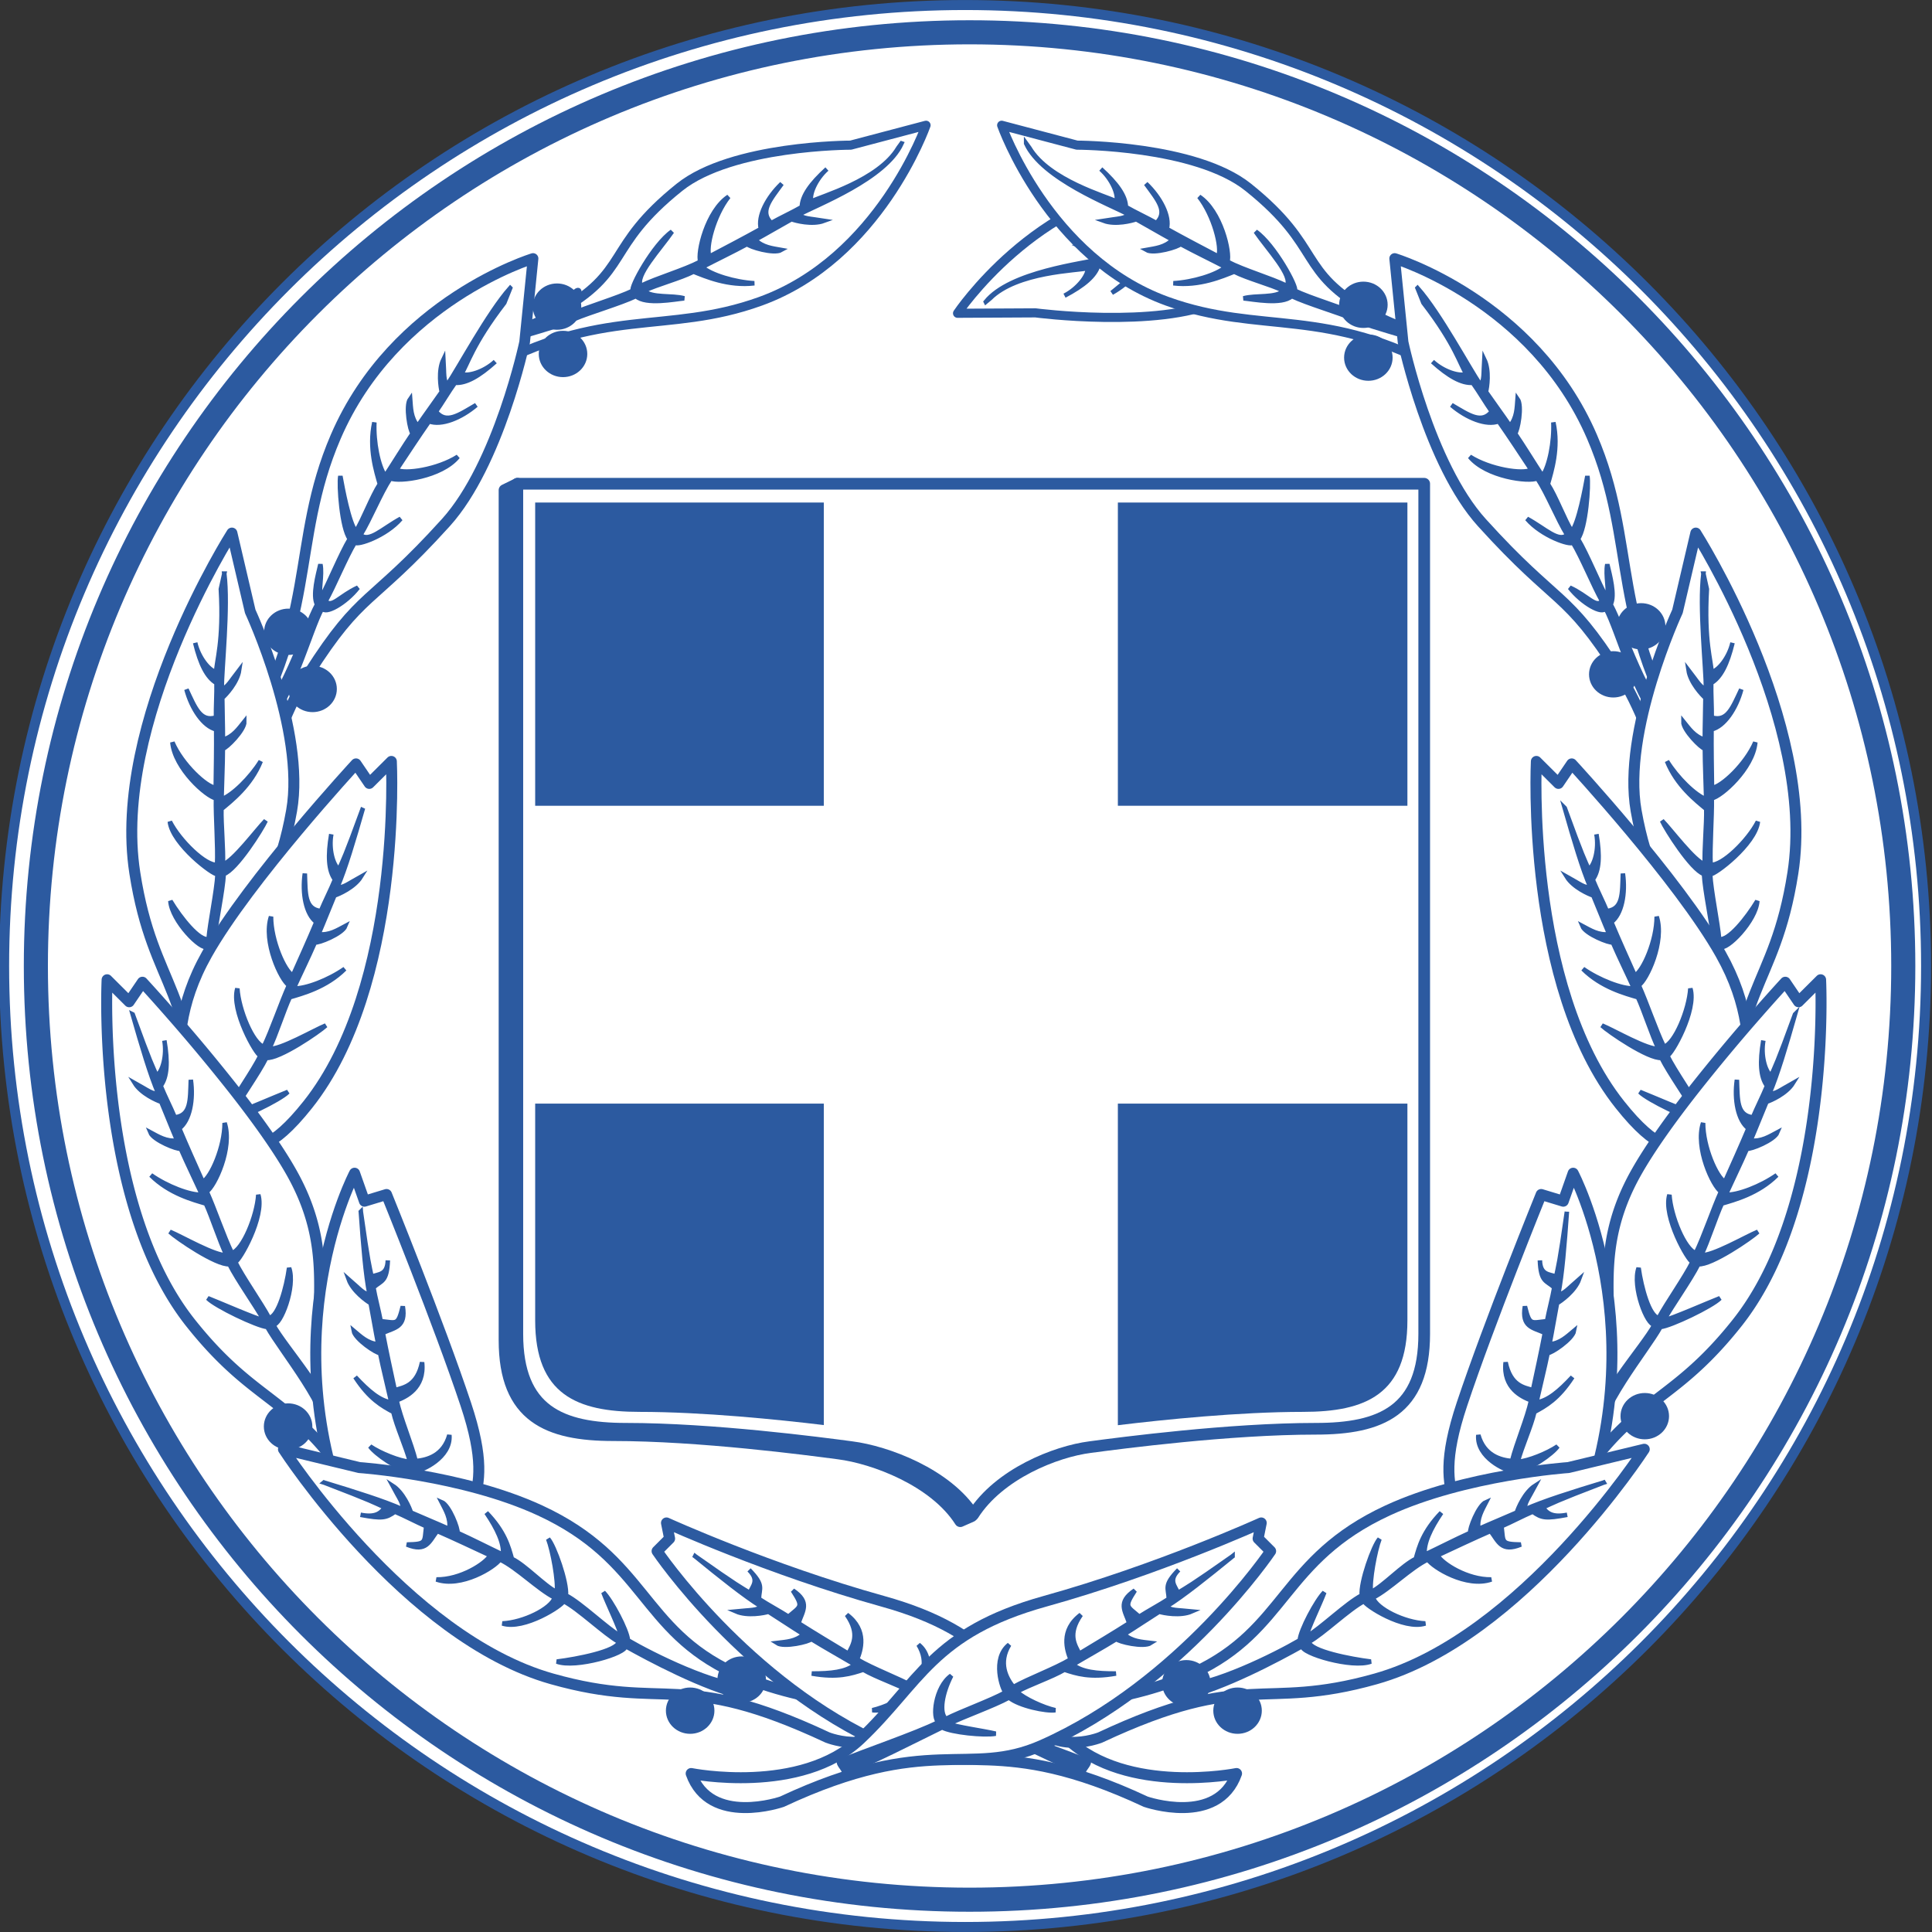<svg xmlns="http://www.w3.org/2000/svg" xml:space="preserve" width="602.52" height="602.52" style="fill-rule:evenodd" viewBox="0 0 170.045 170.045" version="1.1" id="svg2"><rect x="0" y="0" width="170.045" height="170.045" fill="#333333" stroke="none"/><defs id="defs4"><style type="text/css" id="style6">.str0{stroke:#1f1a17;stroke-width:.076}.str1{stroke:#000;stroke-width:1.214}.fil1{fill:#1f1a17}.fil4{fill:#c2c1c1}.fil5{fill:#fff}</style></defs><g id="g24433" transform="translate(-5.466 -5.466)"><g id="g24371"><g id="g24310"><g id="g24250"><g id="g24191"><path style="fill:#fff;stroke:#2c5aa0;stroke-width:.208;stroke-miterlimit:4;stroke-opacity:1;stroke-dasharray:none" id="path5845" d="M940 1.811c0 11.046-8.954 20-20 20s-20-8.954-20-20 8.954-20 20-20 20 8.954 20 20z" transform="matrix(4.229 0 0 4.229 -3800.27 82.83)"/><path transform="matrix(4.109 0 0 4.109 -3689.477 83.047)" d="M940 1.811c0 11.046-8.954 20-20 20s-20-8.954-20-20 8.954-20 20-20 20 8.954 20 20z" id="path5843" style="fill:none;stroke:#2c5aa0;stroke-width:.516;stroke-miterlimit:4;stroke-opacity:1;stroke-dasharray:none"/><path style="fill:#2c5aa0;stroke:#2c5aa0;stroke-width:1.027;stroke-linecap:round;stroke-linejoin:round;stroke-miterlimit:4;stroke-opacity:1;stroke-dasharray:none" d="M49.87 123.431V48.606l1.148-.564 78.671 75.39c0 6.764-37.908 1.954-38.244 7.667l-.46 7.814-1 .441c-2.29-3.59-7.63-5.568-10.71-5.957-2.724-.361-12.208-1.614-19.84-1.614-5.721 0-9.565-1.587-9.565-8.352h0z" class="fil4 str0" id="path24065"/><path style="fill:#fff;fill-opacity:1;stroke:#2c5aa0;stroke-width:.802px;stroke-linecap:butt;stroke-linejoin:round;stroke-opacity:1" d="M112.731 31.974c-5.412 2.434-16.126 1.029-16.126 1.029l-6.86.036s6.893-10.306 17.99-11.352l4.996 10.287z" id="path5870"/><path id="path5872" class="fil1" d="M92.233 32.03c2.148-2.656 8.585-3.361 10.296-3.793-.211-.453-.786-.57-1.974-1.089 1.093-.106 2.41.627 2.726.848 1.163-.3 2.363-.651 3.553-.949-.47-.825-1.296-1.118-2.005-1.444.726-.2 2.676.975 2.773 1.256 1.417-.35 2.925-.646 4.352-.973-.586-.867-2.476-2.014-4.095-2.527 2.292.31 4.017 1.665 4.925 2.328 1.283-.287 3.372-.283 4.639-.535-.469-.82-2.313-.98-3.252-1.534.782.132 3.432.274 4.055 1.253-2.966 1.485-5.533 1.063.15.528.18.318-2.774 3.479-4.645 4.176 1.415-1.23 4.21-2.976 3.849-3.937-1.608.325-3.974.374-5.593.748.065.828-1.668 4.164-3.844 4.917 1.675-1.276 3.096-3.842 2.959-4.676-1.657.392-3.351.784-5.001 1.215.015 1.15-1.24 2.54-2.777 3.397 1.367-1.126 2.512-1.886 1.764-3.123-.891.237-2.07.45-2.955.695-.266.933-1.27 1.784-2.974 2.68 1.186-.608 2.078-1.78 2.052-2.423-.905.225-6.234.29-8.61 2.659l-.368.304z" style="fill:#2c5aa0;fill-rule:evenodd;stroke:#2c5aa0;stroke-width:.398;stroke-miterlimit:4;stroke-opacity:1;stroke-dasharray:none"/><path style="fill:#fff;fill-opacity:1;stroke:#2c5aa0;stroke-width:.802;stroke-linecap:butt;stroke-linejoin:round;stroke-miterlimit:4;stroke-opacity:1;stroke-dasharray:none" d="M42.391 36.342s6.905-.494 12.138-3.401c6.527-3.628 4.07-5.645 10.739-10.99 4.63-3.711 15.072-3.709 15.072-3.709l6.632-1.752S82.88 28.193 72.397 31.983c-8.256 2.986-14 .38-24.359 6.176 0 0-3.997 1.962-5.647-1.817z" id="path5797"/><path id="path5799" class="fil1" d="M84.817 18.089c-1.415 3.11-7.47 5.404-9.02 6.25.318.385.904.355 2.185.56-1.032.377-2.49-.003-2.853-.139-1.05.582-2.124 1.222-3.201 1.808.662.681 1.535.758 2.302.897-.652.376-2.835-.275-3-.523-1.283.694-2.67 1.358-3.969 2.032.785.693 2.901 1.33 4.597 1.422-2.296.273-4.306-.607-5.351-1.021-1.17.598-3.194 1.118-4.357 1.678.659.676 2.485.37 3.533.672-.79.068-3.391.594-4.24-.199-1.388.659-4.078 1.44-5.427 2.013-.928-.033-1.503.586-.606.274-2.375.987-9.074 2.258-10.96 4.637.03-.316-.408-.653-.425-1.03 2.649-2.267 9.044-3.196 11.113-4.094 3.036-3.688-.249-2.401.639-.235 1.348-.594 4.031-1.388 5.388-2.038-.254-.263 1.815-4.063 3.453-5.206-1.063 1.546-3.33 3.935-2.741 4.775 1.475-.717 3.753-1.356 5.227-2.124-.27-.785.573-4.449 2.49-5.723-1.302 1.655-2.035 4.495-1.693 5.268 1.506-.794 3.048-1.598 4.538-2.428-.304-1.11.565-2.77 1.837-3.984-1.041 1.433-1.96 2.454-.926 3.466.804-.453 1.892-.954 2.687-1.413.025-.97.783-2.045 2.209-3.34-.996.887-1.566 2.245-1.38 2.86.82-.444 5.962-1.841 7.67-4.729l.28-.386z" style="fill:#2c5aa0;fill-rule:evenodd;stroke:#2c5aa0;stroke-width:.398;stroke-miterlimit:4;stroke-opacity:1;stroke-dasharray:none"/><path id="path5801" d="M27.813 78.68s1.063-8.038 4.83-13.953c4.7-7.377 5.341-5.837 12.06-13.259 4.664-5.153 6.938-15.889 6.938-15.889l.74-7.361s-12.196 3.694-17.364 15.684c-4.07 9.444-1.429 16.342-8.932 28.048 0 0-2.575 4.536 1.728 6.73z" style="fill:#fff;fill-opacity:1;stroke:#2c5aa0;stroke-width:.939px;stroke-linecap:butt;stroke-linejoin:round;stroke-opacity:1"/><path style="fill:#2c5aa0;fill-rule:evenodd;stroke:#2c5aa0;stroke-width:.398;stroke-miterlimit:4;stroke-opacity:1;stroke-dasharray:none" d="M50.37 30.82c-1.947 2.195-4.539 7.052-5.535 8.51-.352-.355-.263-.935-.34-2.23-.477.989-.245 2.478-.146 2.852-.684.987-1.428 1.992-2.119 3.005-.612-.726-.601-1.603-.662-2.38-.44.611-.01 2.848.22 3.036-.818 1.208-1.617 2.522-2.417 3.747-.612-.85-1.034-3.019-.956-4.716-.501 2.258.174 4.346.482 5.427-.713 1.104-1.432 3.066-2.106 4.167-.607-.723-1.174-3.797-1.369-4.87-.146.78.124 4.603.828 5.527-.794 1.315-1.84 3.913-2.545 5.199-.243-.576.156-1.991-.038-2.958-.225.966-.71 2.721-.295 3.534-1.219 2.264-3.152 8.803-5.707 10.441.317.003.609.471.982.526 2.52-2.409 4.083-8.68 5.183-10.648.226.611 2.066-.428 3.141-1.806-1.587.725-2.294 1.826-2.843 1.193.725-1.282 1.783-3.872 2.565-5.157.237.278 2.744-.582 4.045-2.097-1.644.903-2.768 2.102-3.545 1.431.86-1.396 1.724-3.6 2.635-4.989.755.347 4.484-.126 5.943-1.907-1.776 1.13-4.676 1.577-5.41 1.16.94-1.42 1.894-2.874 2.868-4.273 1.075.413 2.812-.286 4.148-1.43-1.53.892-2.638 1.704-3.54.575.53-.755 1.137-1.787 1.673-2.533.968.073 2.113-.574 3.544-1.864-.982.903-2.39 1.334-2.984 1.088.524-.771.94-2.574 3.783-6.264l.518-1.296z" class="fil1" id="path5803"/><path style="fill:#fff;fill-opacity:1;stroke:#2c5aa0;stroke-width:.966px;stroke-linecap:butt;stroke-linejoin:round;stroke-opacity:1" d="M27.922 111.397s-3.477-7.585-3.436-14.8c.052-9 4.858-9.63 6.644-19.774 1.24-7.044-3.64-17.544-3.64-17.544l-1.613-6.893S15.265 69.013 17.33 82.287c1.628 10.455 5.523 9.888 5.399 24.194 0 0 .242 5.362 5.192 4.916z" id="path5805"/><path id="path5807" class="fil1" d="M25.207 55.954c.371 2.91-.228 8.384-.226 10.149.49-.094.744-.623 1.537-1.65-.163 1.086-1.195 2.185-1.487 2.438.009 1.201.056 2.45.055 3.677.915-.255 1.4-.985 1.89-1.593.017.753-1.599 2.358-1.895 2.384-.005 1.459-.085 2.994-.116 4.458.984-.358 2.556-1.91 3.449-3.356-.86 2.147-2.595 3.49-3.458 4.21-.034 1.313.192 3.585.128 4.874.908-.255 2.999-3.069 3.765-3.845-.319.726-2.587 4.327-3.689 4.692-.085 1.534-.687 4.27-.83 5.73.526-.34 3.057-3.045 3.762-3.735-.358.925-3.01 3.96-3.811 4.397-.27 2.558-2.18 8.783-.994 11.577-.263-.177-.769.046-1.107-.12-.723-3.41 1.34-9.205 1.543-11.451-.532.377-3.148-2.28-3.26-4.024.903 1.495 2.549 3.563 3.36 3.35.123-1.468.71-4.204.789-5.706-.353.096-3.979-2.644-4.199-4.628.848 1.673 3.142 3.912 4.16 3.797.078-1.639-.132-4.19-.101-5.852-.819-.139-3.632-2.632-3.833-4.926.83 1.935 2.973 3.939 3.815 4.008.024-1.702.056-3.44.04-5.146-1.12-.265-2.161-1.821-2.618-3.52.759 1.6 1.217 2.895 2.6 2.471-.014-.922.067-2.117.045-3.035-.84-.486-1.422-1.666-1.876-3.537.302 1.298 1.221 2.449 1.851 2.58.002-.932.675-2.656.409-7.306l.302-1.362z" style="fill:#2c5aa0;fill-rule:evenodd;stroke:#2c5aa0;stroke-width:.398;stroke-miterlimit:4;stroke-opacity:1;stroke-dasharray:none"/><path id="path5809" d="M19.258 111.598c4.405-7.849-.633-13.178 4.424-22.151C27.364 82.915 36.8 72.7 36.8 72.7l1.167 1.718 1.944-1.936s1.002 19.7-7.358 30.215c-6.584 8.283-5.452-1.702-12.419 10.794l-.876-1.893z" style="fill:#fff;fill-opacity:1;stroke:#2c5aa0;stroke-width:.966px;stroke-linecap:butt;stroke-linejoin:round;stroke-opacity:1"/><path style="fill:#2c5aa0;fill-rule:evenodd;stroke:#2c5aa0;stroke-width:.398;stroke-miterlimit:4;stroke-opacity:1;stroke-dasharray:none" d="M37.412 76.59c-.808 2.82-1.55 5.33-2.246 6.951.488.108.93-.278 2.064-.908-.579.934-1.96 1.536-2.33 1.653-.465 1.106-.915 2.273-1.4 3.4.941.126 1.675-.352 2.364-.718-.28.699-2.399 1.536-2.681 1.442-.581 1.339-1.261 2.718-1.867 4.05 1.045.06 3.103-.746 4.493-1.721-1.637 1.633-3.761 2.182-4.839 2.502-.55 1.193-1.239 3.37-1.807 4.529.935.125 3.967-1.636 4.977-2.046-.58.541-4.084 2.953-5.242 2.854-.684 1.376-2.316 3.652-3.024 4.936.617-.103 4.01-1.59 4.93-1.945-.694.708-4.329 2.45-5.237 2.535-1.258 2.243-5.47 7.208-5.484 10.243-.172-.266-.724-.261-.97-.546.682-3.42 4.866-7.928 5.939-9.913-.638.137-1.993-3.336-1.406-4.983.24 1.73.935 4.28 1.763 4.404.693-1.3 2.314-3.582 2.979-4.93-.362-.051-2.612-4-2.03-5.911.119 1.872 1.341 4.835 2.323 5.131.718-1.475 1.533-3.902 2.217-5.416-.697-.45-2.297-3.853-1.576-6.04-.002 2.107 1.176 4.793 1.922 5.19.694-1.555 1.41-3.14 2.069-4.713-.924-.685-1.267-2.526-1.016-4.268.066 1.77-.025 3.14 1.412 3.298.353-.853.899-1.919 1.241-2.771-.58-.778-.648-2.092-.326-3.99-.236 1.311.154 2.732.68 3.101.37-.856.516-1.022 2.108-5.4z" class="fil1" id="path5811"/><path style="fill:#fff;fill-opacity:1;stroke:#2c5aa0;stroke-width:.966px;stroke-linecap:butt;stroke-linejoin:round;stroke-opacity:1" d="M45.85 141.98s-6.774-4.873-10.305-11.164c-1.918-3.417-2.046-6.357-1.996-9.328.043-2.563.218-5.15-.51-8.085-.367-1.477-.962-3.043-1.918-4.739-1.243-2.206-3.143-4.832-5.114-7.343a165.601 165.601 0 0 0-5.544-6.655c-1.467-1.675-2.46-2.749-2.46-2.749-.388.573-.778 1.145-1.167 1.718L14.893 91.7s-.117 2.292.061 5.73c.138 2.653.45 5.988 1.128 9.479.546 2.814 1.33 5.73 2.449 8.47.967 2.369 2.186 4.607 3.719 6.536 1.837 2.31 3.404 3.789 4.858 4.99 3.76 3.104 6.775 4.36 11.798 13.37 0 0 2.862 4.54 6.944 1.705z" id="path5813"/><path id="path5815" class="fil1" d="M17.145 94.748c.809 2.82 1.55 5.33 2.246 6.952-.488.107-.93-.279-2.064-.909.579.934 1.96 1.536 2.33 1.653.465 1.107.915 2.273 1.4 3.4-.941.127-1.675-.352-2.364-.718.28.7 2.399 1.536 2.681 1.442.581 1.339 1.261 2.718 1.867 4.05-1.045.06-3.103-.746-4.493-1.721 1.637 1.633 3.761 2.182 4.839 2.502.55 1.194 1.239 3.37 1.807 4.529-.935.125-3.967-1.635-4.977-2.046.58.541 4.084 2.954 5.242 2.855.684 1.375 2.316 3.65 3.024 4.935-.617-.103-4.01-1.59-4.93-1.945.694.708 4.329 2.45 5.237 2.535 1.258 2.243 5.47 7.208 5.484 10.243.172-.266.724-.261.97-.546-.682-3.42-4.866-7.928-5.939-9.912.638.137 1.993-3.337 1.406-4.984-.24 1.73-.935 4.28-1.763 4.404-.693-1.3-2.313-3.582-2.979-4.93.362-.051 2.612-4 2.03-5.91-.119 1.871-1.341 4.834-2.323 5.13-.718-1.474-1.532-3.902-2.217-5.416.697-.45 2.297-3.852 1.576-6.04.002 2.107-1.176 4.793-1.922 5.19-.694-1.555-1.41-3.14-2.069-4.712.925-.686 1.267-2.527 1.016-4.269-.066 1.77.025 3.14-1.412 3.298-.353-.853-.899-1.918-1.24-2.771.579-.778.647-2.092.325-3.99.236 1.312-.154 2.732-.68 3.101-.37-.856-.516-1.022-2.108-5.4z" style="fill:#2c5aa0;fill-rule:evenodd;stroke:#2c5aa0;stroke-width:.398;stroke-miterlimit:4;stroke-opacity:1;stroke-dasharray:none"/><path style="fill:#fff;fill-opacity:1;stroke:#2c5aa0;stroke-width:.966px;stroke-linecap:butt;stroke-linejoin:round;stroke-opacity:1" d="M47.545 145.408c-2.829-8.545 2.173-6.576-1.083-16.348-2.37-7.114-6.976-18.46-6.976-18.46l-1.943.59-.87-2.464s-7.486 14.168-.289 31.259c2.815 6.683 4.107-7.993 8.564 5.601 14.227 11.615 4.076 3.277 2.597-.179z" id="path5817"/><path id="path5819" class="fil1" d="M37.225 112.117c.207 2.927.414 5.535.76 7.265-.5.004-.852-.464-1.832-1.315.373 1.033 1.6 1.908 1.937 2.099.227 1.179.426 2.413.668 3.615-.947-.07-1.567-.69-2.165-1.19.13.741 2.03 1.998 2.325 1.965.292 1.43.672 2.92.99 4.348-1.036-.157-2.015-.994-3.174-2.236 1.264 1.937 2.362 2.536 3.35 3.072.291 1.281 1.146 3.135 1.462 4.386-.94-.07-2.606-.75-3.51-1.36.455.65 2.45 2.064 3.602 2.207 4.339 14.627 7.682 17.632.54-.09.365.025 3.014-1.124 2.84-3.114-.503 1.807-1.943 2.204-2.965 2.29-.398-1.591-1.323-3.717-1.68-5.34.776-.296 2.497-1.062 2.243-3.35-.433 2.06-1.593 2.214-2.405 2.447-.358-1.664-.73-3.363-1.05-5.038 1.046-.48 2.061-.488 1.757-2.332-.43 1.718-.506 1.444-1.944 1.3-.17-.907-.483-2.062-.641-2.967.728-.641 1.19-.458 1.267-2.382-.041 1.332-.84 1.186-1.43 1.439-.186-.914-.294-1.107-.945-5.719z" style="fill:#2c5aa0;fill-rule:evenodd;stroke:#2c5aa0;stroke-width:.398;stroke-miterlimit:4;stroke-opacity:1;stroke-dasharray:none"/><path id="path5821" d="M84.925 155.713s-8.344.007-14.887-3.032c-8.163-3.793-7.696-9.952-17.046-14.275-6.805-3.147-15.903-3.773-15.903-3.773l-6.675-1.612s10.703 16.567 23.634 20.211c10.184 2.87 11.289-.908 24.246 5.158 0 0 4.977 2.01 6.63-2.677z" style="fill:#fff;fill-opacity:1;stroke:#2c5aa0;stroke-width:.966px;stroke-linecap:butt;stroke-linejoin:round;stroke-opacity:1"/><path style="fill:#fff;fill-opacity:1;stroke:#2c5aa0;stroke-width:.966;stroke-linecap:butt;stroke-linejoin:round;stroke-miterlimit:4;stroke-opacity:1;stroke-dasharray:none" d="M114.301 161.562s-9.649 1.93-14.887-3.033c-5.238-4.962-6.34-9.373-16.265-12.13-9.925-2.757-19.023-6.892-19.023-6.892l.276 1.378-1.103 1.103s7.842 11.652 20.125 17.092c6.481 2.87 9.925-1.102 22.882 4.963 0 0 6.341 2.205 7.995-2.481z" id="path5823"/><path style="fill:#2c5aa0;fill-opacity:1;stroke:#2c5aa0;stroke-width:4;stroke-linecap:round;stroke-linejoin:round;stroke-miterlimit:4;stroke-opacity:1;stroke-dasharray:none;stroke-dashoffset:0" id="path5825" d="M1111.243 74.244c0 3.566-3.07 6.456-6.86 6.456-3.787 0-6.859-2.89-6.859-6.456 0-3.565 3.072-6.456 6.86-6.456 3.788 0 6.86 2.89 6.86 6.456z" transform="matrix(-.241 0 0 .241 321.177 18.728)"/><path transform="matrix(-.241 0 0 .241 320.648 14.56)" d="M1111.243 74.244c0 3.566-3.07 6.456-6.86 6.456-3.787 0-6.859-2.89-6.859-6.456 0-3.565 3.072-6.456 6.86-6.456 3.788 0 6.86 2.89 6.86 6.456z" id="path5827" style="fill:#2c5aa0;fill-opacity:1;stroke:#2c5aa0;stroke-width:4;stroke-linecap:round;stroke-linejoin:round;stroke-miterlimit:4;stroke-opacity:1;stroke-dasharray:none;stroke-dashoffset:0"/><path transform="matrix(-.241 0 0 .241 299.135 48.213)" d="M1111.243 74.244c0 3.566-3.07 6.456-6.86 6.456-3.787 0-6.859-2.89-6.859-6.456 0-3.565 3.072-6.456 6.86-6.456 3.788 0 6.86 2.89 6.86 6.456z" id="path5831" style="fill:#2c5aa0;fill-opacity:1;stroke:#2c5aa0;stroke-width:4;stroke-linecap:round;stroke-linejoin:round;stroke-miterlimit:4;stroke-opacity:1;stroke-dasharray:none;stroke-dashoffset:0"/><path style="fill:#2c5aa0;fill-opacity:1;stroke:#2c5aa0;stroke-width:4;stroke-linecap:round;stroke-linejoin:round;stroke-miterlimit:4;stroke-opacity:1;stroke-dasharray:none;stroke-dashoffset:0" id="path5833" d="M1111.243 74.244c0 3.566-3.07 6.456-6.86 6.456-3.787 0-6.859-2.89-6.859-6.456 0-3.565 3.072-6.456 6.86-6.456 3.788 0 6.86 2.89 6.86 6.456z" transform="matrix(-.241 0 0 .241 297.004 43.18)"/><path transform="matrix(-.241 0 0 .241 296.98 113.128)" d="M1111.243 74.244c0 3.566-3.07 6.456-6.86 6.456-3.787 0-6.859-2.89-6.859-6.456 0-3.565 3.072-6.456 6.86-6.456 3.788 0 6.86 2.89 6.86 6.456z" id="path5835" style="fill:#2c5aa0;fill-opacity:1;stroke:#2c5aa0;stroke-width:4;stroke-linecap:round;stroke-linejoin:round;stroke-miterlimit:4;stroke-opacity:1;stroke-dasharray:none;stroke-dashoffset:0"/><path style="fill:#2c5aa0;fill-opacity:1;stroke:#2c5aa0;stroke-width:4;stroke-linecap:round;stroke-linejoin:round;stroke-miterlimit:4;stroke-opacity:1;stroke-dasharray:none;stroke-dashoffset:0" id="path5837" d="M1111.243 74.244c0 3.566-3.07 6.456-6.86 6.456-3.787 0-6.859-2.89-6.859-6.456 0-3.565 3.072-6.456 6.86-6.456 3.788 0 6.86 2.89 6.86 6.456z" transform="matrix(-.241 0 0 .241 332.367 138.138)"/><path id="path5839" class="fil1" d="M66.65 142.438c2.274 1.853 4.316 3.489 5.814 4.422-.34.367-.922.303-2.213.434 1.008.436 2.487.14 2.856.026 1.015.642 2.05 1.343 3.092 1.99-.7.642-1.576.668-2.35.762.629.413 2.846-.11 3.024-.348 1.241.766 2.587 1.51 3.846 2.257-.823.647-2.104.787-3.803.78 2.277.406 3.465.016 4.533-.337 1.133.666 3.069 1.313 4.197 1.94-.696.636-2.331 1.385-3.395 1.625.785.114 3.181-.37 4.074-1.113 1.348.738 3.983 1.666 5.297 2.316-.565.268-3.158.63-4.115.863.974.185 3.91-.105 4.704-.554 2.315 1.122 6.526 3.313 8.622 4.015-.01-.317.445-.629.484-1.003-1.974-.846-6.792-2.467-8.806-3.483.602-.252.324-3.066-1.099-4.082.792 1.556 1.083 3.235.475 3.81-1.312-.67-3.94-1.61-5.257-2.338.268-.248 1.245-2.965-.323-4.2.972 1.604.274 2.924-.363 3.729-1.431-.8-3.614-1.583-5.04-2.434.314-.768.935-2.547-.907-3.93 1.205 1.728.523 2.678.137 3.43-1.458-.88-2.95-1.771-4.39-2.686.367-1.09 1.056-1.836-.496-2.878.957 1.49.706 1.358-.384 2.308-.777-.499-1.834-1.061-2.601-1.566.031-.97.48-1.18-.868-2.554.943.942.29 1.424.069 2.028-.793-.492-1.008-.545-4.814-3.229z" style="fill:#2c5aa0;fill-rule:evenodd;stroke:#2c5aa0;stroke-width:.398;stroke-miterlimit:4;stroke-opacity:1;stroke-dasharray:none"/><path style="fill:#2c5aa0;fill-rule:evenodd;stroke:#2c5aa0;stroke-width:.398;stroke-miterlimit:4;stroke-opacity:1;stroke-dasharray:none" d="M33.98 135.95c2.807.854 5.304 1.638 6.913 2.36.116-.485-.262-.933-.873-2.078.924.594 1.503 1.986 1.614 2.356 1.098.485 2.257.954 3.375 1.458.143-.939-.324-1.68-.678-2.376.694.292 1.496 2.424 1.397 2.705 1.329.603 2.696 1.306 4.018 1.934.078-1.043-.52-2.292-1.471-3.699 1.605 1.664 1.944 2.976 2.246 4.058 1.185.57 2.8 2.347 3.95 2.935.14-.934-.363-3.672-.757-4.688.532.588 1.68 3.81 1.562 4.966 1.363.707 3.602 2.907 4.875 3.636-.093-.618-1.238-2.972-1.578-3.898.697.706 2.093 3.306 2.163 4.215 2.221 1.296 7.672 4.009 10.707 4.073-.27.168-.274.72-.563.961-3.407-.74-8.402-3.417-10.368-4.522.126.64-4.398 1.977-6.034 1.363 1.732-.21 5.322-.904 5.46-1.73-1.288-.715-3.533-2.903-4.871-3.591-.057.361-3.48 2.58-5.38 1.966 1.874-.087 4.293-1.295 4.606-2.273-1.463-.742-3.329-2.649-4.83-3.359-.463.69-3.413 2.518-5.587 1.76 2.106.038 4.333-1.38 4.742-2.12-1.543-.72-3.115-1.462-4.677-2.147-.7.913-.935 1.9-2.665 1.193 1.77-.036 1.52-.171 1.7-1.606-.845-.366-1.902-.93-2.749-1.286-.787.567-1.139.629-3.032.275 1.308.258 1.771-.125 2.15-.645-.85-.384-1.014-.533-5.364-2.197z" class="fil1" id="path5841"/><path id="path4677" class="fil4 str0" d="M51 122.867V48.042h79.818v74.825c0 6.764-3.815 8.352-9.538 8.352-7.63 0-17.14 1.252-19.865 1.614-3.052.389-8.013 2.366-10.301 5.957-2.29-3.591-7.63-5.568-10.71-5.957-2.724-.362-12.208-1.614-19.84-1.614-5.721 0-9.565-1.588-9.565-8.352h0z" style="fill:#fff;stroke:#2c5aa0;stroke-width:1.027;stroke-linecap:round;stroke-linejoin:round;stroke-miterlimit:4;stroke-opacity:1;stroke-dasharray:none"/><g transform="matrix(.728 0 0 .728 12.886 16.577)" id="g4679" style="fill:#2c5aa0"><path style="fill:#2c5aa0;fill-opacity:1;stroke:#1b1083;stroke-width:0;stroke-linecap:round;stroke-linejoin:round;stroke-miterlimit:4;stroke-opacity:1;stroke-dasharray:none" d="M54.51 144.379v-26.216h34.895v38.864c-5.512-.663-14.61-1.594-22.276-1.594-7.565 0-12.619-2.104-12.619-11.054z" class="fil5 str1" id="path4681"/><path style="fill:#2c5aa0;fill-opacity:1;stroke:#1b1083;stroke-width:0;stroke-linecap:round;stroke-linejoin:round;stroke-miterlimit:4;stroke-opacity:1;stroke-dasharray:none" class="fil5 str1" id="polygon4683" d="M54.51 82.156V45.494h34.895v36.66z"/><path style="fill:#2c5aa0;fill-opacity:1;stroke:#1b1083;stroke-width:0;stroke-linecap:round;stroke-linejoin:round;stroke-miterlimit:4;stroke-opacity:1;stroke-dasharray:none" class="fil5 str1" id="polygon4685" d="M124.958 45.494h35.005v36.66h-35.005z"/><path style="fill:#2c5aa0;fill-opacity:1;stroke:#1b1083;stroke-width:0;stroke-linecap:round;stroke-linejoin:round;stroke-miterlimit:4;stroke-opacity:1;stroke-dasharray:none" d="M159.963 118.162v26.216c0 8.95-5.056 11.055-12.62 11.055-7.726 0-16.906.947-22.386 1.612v-38.882l35.006-.001h0z" class="fil5 str1" id="path4687"/></g><path id="path4627" d="M138.209 36.342s-6.905-.494-12.138-3.401c-6.527-3.628-4.07-5.645-10.74-10.99-4.63-3.711-15.072-3.709-15.072-3.709l-6.632-1.752s4.094 11.703 14.576 15.493c8.256 2.986 14 .38 24.358 6.176 0 0 3.998 1.962 5.647-1.817z" style="fill:#fff;fill-opacity:1;stroke:#2c5aa0;stroke-width:.802px;stroke-linecap:butt;stroke-linejoin:round;stroke-opacity:1"/><path style="fill:#2c5aa0;fill-rule:evenodd;stroke:#2c5aa0;stroke-width:.398;stroke-miterlimit:4;stroke-opacity:1;stroke-dasharray:none" d="M95.783 18.089c1.415 3.11 7.47 5.404 9.019 6.25-.318.385-.903.355-2.184.56 1.032.377 2.49-.003 2.852-.139 1.05.582 2.124 1.222 3.202 1.808-.662.681-1.535.758-2.303.897.653.376 2.836-.275 3-.523 1.284.694 2.67 1.358 3.97 2.032-.785.693-2.901 1.33-4.597 1.422 2.296.273 4.306-.607 5.35-1.021 1.17.598 3.195 1.118 4.357 1.678-.658.676-2.484.37-3.532.672.79.068 3.391.594 4.24-.199 1.388.659 4.077 1.44 5.427 2.013.928-.033 1.503.586.606.274 2.375.987 9.074 2.258 10.96 4.637-.03-.316.407-.653.425-1.03-2.649-2.267-9.044-3.196-11.113-4.094-3.036-3.688.249-2.401-.64-.235-1.347-.594-4.03-1.388-5.387-2.038.253-.263-1.816-4.063-3.453-5.206 1.063 1.546 3.33 3.935 2.741 4.775-1.476-.717-3.754-1.356-5.227-2.124.27-.785-.573-4.449-2.491-5.723 1.302 1.655 2.036 4.495 1.694 5.268-1.506-.794-3.048-1.598-4.538-2.428.303-1.11-.565-2.77-1.838-3.984 1.042 1.433 1.96 2.454.926 3.466-.803-.453-1.89-.954-2.687-1.413-.024-.97-.782-2.045-2.208-3.34.996.887 1.566 2.245 1.38 2.86-.82-.444-5.962-1.841-7.671-4.729l-.28-.386z" class="fil1" id="path5768"/><path style="fill:#fff;fill-opacity:1;stroke:#2c5aa0;stroke-width:.939px;stroke-linecap:butt;stroke-linejoin:round;stroke-opacity:1" d="M152.787 78.68s-1.063-8.038-4.83-13.953c-4.7-7.377-5.342-5.837-12.06-13.259-4.665-5.153-6.939-15.889-6.939-15.889l-.74-7.361s12.197 3.694 17.365 15.684c4.07 9.444 1.428 16.342 8.932 28.048 0 0 2.575 4.536-1.728 6.73z" id="path4625"/><path id="path5766" class="fil1" d="M130.23 30.82c1.947 2.195 4.538 7.052 5.535 8.51.352-.355.263-.935.34-2.23.477.989.245 2.478.146 2.852.684.987 1.428 1.992 2.118 3.005.612-.726.602-1.603.663-2.38.439.611.01 2.848-.22 3.036.818 1.208 1.617 2.522 2.417 3.747.611-.85 1.034-3.019.956-4.716.5 2.258-.174 4.346-.482 5.427.713 1.104 1.431 3.066 2.105 4.167.607-.723 1.175-3.797 1.37-4.87.146.78-.125 4.603-.829 5.527.795 1.315 1.84 3.913 2.545 5.199.244-.576-.155-1.991.038-2.958.226.966.711 2.721.296 3.534 1.219 2.264 3.152 8.803 5.707 10.441-.317.003-.61.471-.982.526-2.52-2.409-4.083-8.68-5.183-10.648-.227.611-2.066-.428-3.141-1.806 1.587.725 2.294 1.826 2.843 1.193-.726-1.282-1.783-3.872-2.566-5.157-.236.278-2.743-.582-4.044-2.097 1.644.903 2.768 2.102 3.544 1.431-.86-1.396-1.724-3.6-2.634-4.989-.755.347-4.484-.126-5.944-1.907 1.777 1.13 4.676 1.577 5.411 1.16-.94-1.42-1.894-2.874-2.869-4.273-1.074.413-2.812-.286-4.147-1.43 1.53.892 2.637 1.704 3.54.575-.53-.755-1.137-1.787-1.673-2.533-.968.073-2.114-.574-3.544-1.864.981.903 2.39 1.334 2.984 1.088-.525-.771-.94-2.574-3.783-6.264l-.518-1.296z" style="fill:#2c5aa0;fill-rule:evenodd;stroke:#2c5aa0;stroke-width:.398;stroke-miterlimit:4;stroke-opacity:1;stroke-dasharray:none"/><path id="path4623" d="M152.678 111.397s3.477-7.585 3.436-14.8c-.053-9-4.858-9.63-6.645-19.774-1.24-7.044 3.64-17.544 3.64-17.544l1.614-6.893s10.612 16.627 8.545 29.901c-1.627 10.455-5.522 9.888-5.398 24.194 0 0-.242 5.362-5.192 4.916z" style="fill:#fff;fill-opacity:1;stroke:#2c5aa0;stroke-width:.966px;stroke-linecap:butt;stroke-linejoin:round;stroke-opacity:1"/><path style="fill:#2c5aa0;fill-rule:evenodd;stroke:#2c5aa0;stroke-width:.398;stroke-miterlimit:4;stroke-opacity:1;stroke-dasharray:none" d="M155.393 55.954c-.372 2.91.227 8.384.226 10.149-.49-.094-.744-.623-1.538-1.65.164 1.086 1.195 2.185 1.488 2.438-.008 1.201-.057 2.45-.055 3.677-.915-.255-1.4-.985-1.89-1.593-.018.753 1.598 2.358 1.895 2.384.006 1.459.085 2.994.116 4.458-.984-.358-2.556-1.91-3.449-3.356.86 2.147 2.594 3.49 3.458 4.21.034 1.313-.192 3.585-.128 4.874-.909-.255-3-3.069-3.765-3.845.319.726 2.586 4.327 3.689 4.692.085 1.534.687 4.27.83 5.73-.527-.34-3.057-3.045-3.762-3.735.358.925 3.01 3.96 3.81 4.397.271 2.558 2.18 8.783.994 11.577.264-.177.77.046 1.108-.12.723-3.41-1.341-9.205-1.543-11.451.532.377 3.148-2.28 3.259-4.024-.902 1.495-2.548 3.563-3.358 3.35-.124-1.468-.711-4.204-.79-5.706.353.096 3.979-2.644 4.199-4.628-.849 1.673-3.142 3.912-4.161 3.797-.077-1.639.133-4.19.102-5.852.818-.139 3.632-2.632 3.833-4.926-.83 1.935-2.973 3.939-3.815 4.008-.024-1.702-.056-3.44-.04-5.146 1.12-.265 2.161-1.821 2.618-3.52-.76 1.6-1.217 2.895-2.6 2.471.013-.922-.067-2.117-.045-3.035.84-.486 1.421-1.666 1.875-3.537-.301 1.298-1.22 2.449-1.85 2.58-.002-.932-.675-2.656-.409-7.306l-.303-1.362z" class="fil1" id="path5764"/><path style="fill:#fff;fill-opacity:1;stroke:#2c5aa0;stroke-width:.966px;stroke-linecap:butt;stroke-linejoin:round;stroke-opacity:1" d="M161.341 111.598c-4.404-7.849.634-13.178-4.424-22.151C153.236 82.915 143.8 72.7 143.8 72.7l-1.167 1.718-1.944-1.936s-1.002 19.7 7.357 30.215c6.585 8.283 5.453-1.702 12.42 10.794l.875-1.893z" id="path4619"/><path id="path5762" class="fil1" d="M143.188 76.59c.808 2.82 1.55 5.33 2.246 6.951-.488.108-.93-.278-2.064-.908.579.934 1.96 1.536 2.329 1.653.466 1.106.916 2.273 1.401 3.4-.941.126-1.675-.352-2.365-.718.281.699 2.4 1.536 2.682 1.442.58 1.339 1.261 2.718 1.867 4.05-1.045.06-3.103-.746-4.494-1.721 1.638 1.633 3.762 2.182 4.84 2.502.55 1.193 1.239 3.37 1.807 4.529-.936.125-3.967-1.636-4.977-2.046.579.541 4.084 2.953 5.241 2.854.684 1.376 2.317 3.652 3.025 4.936-.617-.103-4.011-1.59-4.93-1.945.694.708 4.328 2.45 5.237 2.535 1.258 2.243 5.47 7.208 5.484 10.243.172-.266.724-.261.97-.546-.682-3.42-4.867-7.928-5.94-9.913.639.137 1.993-3.336 1.406-4.983-.239 1.73-.934 4.28-1.763 4.404-.693-1.3-2.313-3.582-2.978-4.93.362-.051 2.612-4 2.03-5.911-.119 1.872-1.341 4.835-2.324 5.131-.718-1.475-1.532-3.902-2.216-5.416.697-.45 2.297-3.853 1.576-6.04.002 2.107-1.176 4.793-1.922 5.19-.694-1.555-1.41-3.14-2.07-4.713.925-.685 1.267-2.526 1.017-4.268-.066 1.77.025 3.14-1.413 3.298-.352-.853-.898-1.919-1.24-2.771.58-.778.648-2.092.326-3.99.236 1.311-.155 2.732-.681 3.101-.37-.856-.516-1.022-2.107-5.4z" style="fill:#2c5aa0;fill-rule:evenodd;stroke:#2c5aa0;stroke-width:.398;stroke-miterlimit:4;stroke-opacity:1;stroke-dasharray:none"/><path id="path4607" d="M134.75 141.98s6.774-4.873 10.305-11.164c1.918-3.417 2.045-6.357 1.996-9.328-.043-2.563-.218-5.15.51-8.085.367-1.477.962-3.043 1.918-4.739 1.243-2.206 3.143-4.832 5.114-7.343a165.594 165.594 0 0 1 5.544-6.655c1.467-1.675 2.46-2.749 2.46-2.749l1.166 1.718 1.944-1.935s.117 2.292-.061 5.73c-.138 2.653-.45 5.988-1.128 9.479-.547 2.814-1.33 5.73-2.449 8.47-.967 2.369-2.186 4.607-3.72 6.536-1.836 2.31-3.403 3.789-4.858 4.99-3.76 3.104-6.775 4.36-11.797 13.37 0 0-2.862 4.54-6.944 1.705z" style="fill:#fff;fill-opacity:1;stroke:#2c5aa0;stroke-width:.966px;stroke-linecap:butt;stroke-linejoin:round;stroke-opacity:1"/><path style="fill:#2c5aa0;fill-rule:evenodd;stroke:#2c5aa0;stroke-width:.398;stroke-miterlimit:4;stroke-opacity:1;stroke-dasharray:none" d="M163.454 94.748c-.808 2.82-1.55 5.33-2.245 6.952.488.107.93-.279 2.063-.909-.578.934-1.96 1.536-2.328 1.653-.467 1.107-.916 2.273-1.402 3.4.942.127 1.676-.352 2.365-.718-.28.7-2.4 1.536-2.682 1.442-.58 1.339-1.26 2.718-1.866 4.05 1.045.06 3.102-.746 4.493-1.721-1.637 1.633-3.762 2.182-4.84 2.502-.55 1.194-1.238 3.37-1.806 4.529.935.125 3.967-1.635 4.977-2.046-.58.541-4.085 2.954-5.242 2.855-.684 1.375-2.317 3.65-3.024 4.935.617-.103 4.01-1.59 4.93-1.945-.694.708-4.329 2.45-5.237 2.535-1.259 2.243-5.47 7.208-5.484 10.243-.173-.266-.725-.261-.97-.546.682-3.42 4.866-7.928 5.939-9.912-.638.137-1.993-3.337-1.406-4.984.24 1.73.935 4.28 1.763 4.404.693-1.3 2.313-3.582 2.978-4.93-.362-.051-2.611-4-2.03-5.91.12 1.871 1.342 4.834 2.324 5.13.718-1.474 1.532-3.902 2.217-5.416-.698-.45-2.297-3.852-1.576-6.04-.002 2.107 1.175 4.793 1.921 5.19.695-1.555 1.41-3.14 2.07-4.712-.925-.686-1.267-2.527-1.016-4.269.066 1.77-.025 3.14 1.412 3.298.353-.853.899-1.918 1.24-2.771-.58-.778-.647-2.092-.326-3.99-.235 1.312.155 2.732.682 3.101.37-.856.515-1.022 2.106-5.4z" class="fil1" id="path5760"/><path id="path4605" d="M133.055 145.408c2.828-8.545-2.173-6.576 1.083-16.348 2.37-7.114 6.975-18.46 6.975-18.46l1.944.59.87-2.464s7.486 14.168.288 31.259c-2.814 6.683-4.106-7.993-8.564 5.601-14.227 11.615-4.076 3.277-2.596-.179z" style="fill:#fff;fill-opacity:1;stroke:#2c5aa0;stroke-width:.966px;stroke-linecap:butt;stroke-linejoin:round;stroke-opacity:1"/><path style="fill:#2c5aa0;fill-rule:evenodd;stroke:#2c5aa0;stroke-width:.398;stroke-miterlimit:4;stroke-opacity:1;stroke-dasharray:none" d="M143.375 112.117c-.207 2.927-.415 5.535-.76 7.265.5.004.852-.464 1.832-1.315-.374 1.033-1.601 1.908-1.937 2.099-.228 1.179-.426 2.413-.668 3.615.947-.07 1.566-.69 2.165-1.19-.13.741-2.03 1.998-2.325 1.965-.292 1.43-.672 2.92-.99 4.348 1.035-.157 2.015-.994 3.174-2.236-1.264 1.937-2.362 2.536-3.35 3.072-.292 1.281-1.146 3.135-1.462 4.386.94-.07 2.606-.75 3.51-1.36-.455.65-2.45 2.064-3.602 2.207-4.339 14.627-7.682 17.632-.541-.09-.365.025-3.013-1.124-2.84-3.114.504 1.807 1.944 2.204 2.966 2.29.398-1.591 1.323-3.717 1.68-5.34-.776-.296-2.497-1.062-2.243-3.35.433 2.06 1.593 2.214 2.405 2.447.358-1.664.73-3.363 1.05-5.038-1.046-.48-2.062-.488-1.758-2.332.43 1.718.507 1.444 1.945 1.3.169-.907.482-2.062.64-2.967-.727-.641-1.188-.458-1.266-2.382.04 1.332.839 1.186 1.43 1.439.185-.914.293-1.107.945-5.719z" class="fil1" id="path5724"/><path style="fill:#fff;fill-opacity:1;stroke:#2c5aa0;stroke-width:.966px;stroke-linecap:butt;stroke-linejoin:round;stroke-opacity:1" d="M95.675 155.713s8.344.007 14.887-3.032c8.162-3.793 7.696-9.952 17.045-14.275 6.806-3.147 15.904-3.773 15.904-3.773l6.675-1.612s-10.704 16.567-23.634 20.211c-10.185 2.87-11.29-.908-24.247 5.158 0 0-4.976 2.01-6.63-2.677z" id="path4603"/><path id="path4495" d="M66.299 161.562s9.649 1.93 14.887-3.033c5.238-4.962 6.34-9.373 16.265-12.13 9.925-2.757 19.023-6.892 19.023-6.892l-.276 1.378 1.103 1.103s-7.842 11.652-20.126 17.092c-6.48 2.87-9.924-1.102-22.882 4.963 0 0-6.34 2.205-7.994-2.481z" style="fill:#fff;fill-opacity:1;stroke:#2c5aa0;stroke-width:.966;stroke-linecap:butt;stroke-linejoin:round;stroke-miterlimit:4;stroke-opacity:1;stroke-dasharray:none"/><path transform="matrix(.241 0 0 .241 -140.255 19.05)" d="M1111.243 74.244c0 3.566-3.07 6.456-6.86 6.456-3.787 0-6.859-2.89-6.859-6.456 0-3.565 3.072-6.456 6.86-6.456 3.788 0 6.86 2.89 6.86 6.456z" id="path4697" style="fill:#2c5aa0;fill-opacity:1;stroke:#2c5aa0;stroke-width:4;stroke-linecap:round;stroke-linejoin:round;stroke-miterlimit:4;stroke-opacity:1;stroke-dasharray:none;stroke-dashoffset:0"/><path transform="matrix(.241 0 0 .241 -140.692 14.4)" d="M1111.243 74.244c0 3.566-3.07 6.456-6.86 6.456-3.787 0-6.859-2.89-6.859-6.456 0-3.565 3.072-6.456 6.86-6.456 3.788 0 6.86 2.89 6.86 6.456z" id="path4701" style="fill:#2c5aa0;fill-opacity:1;stroke:#2c5aa0;stroke-width:4;stroke-linecap:round;stroke-linejoin:round;stroke-miterlimit:4;stroke-opacity:1;stroke-dasharray:none;stroke-dashoffset:0"/><path style="fill:#2c5aa0;fill-opacity:1;stroke:#2c5aa0;stroke-width:4;stroke-linecap:round;stroke-linejoin:round;stroke-miterlimit:4;stroke-opacity:1;stroke-dasharray:none;stroke-dashoffset:0" id="path4703" d="M1111.243 74.244c0 3.566-3.07 6.456-6.86 6.456-3.787 0-6.859-2.89-6.859-6.456 0-3.565 3.072-6.456 6.86-6.456 3.788 0 6.86 2.89 6.86 6.456z" transform="matrix(.241 0 0 .241 -118.697 46.925)"/><path transform="matrix(.241 0 0 .241 -116.244 42.698)" d="M1111.243 74.244c0 3.566-3.07 6.456-6.86 6.456-3.787 0-6.859-2.89-6.859-6.456 0-3.565 3.072-6.456 6.86-6.456 3.788 0 6.86 2.89 6.86 6.456z" id="path4705" style="fill:#2c5aa0;fill-opacity:1;stroke:#2c5aa0;stroke-width:4;stroke-linecap:round;stroke-linejoin:round;stroke-miterlimit:4;stroke-opacity:1;stroke-dasharray:none;stroke-dashoffset:0"/><path style="fill:#2c5aa0;fill-opacity:1;stroke:#2c5aa0;stroke-width:4;stroke-linecap:round;stroke-linejoin:round;stroke-miterlimit:4;stroke-opacity:1;stroke-dasharray:none;stroke-dashoffset:0" id="path4707" d="M1111.243 74.244c0 3.566-3.07 6.456-6.86 6.456-3.787 0-6.859-2.89-6.859-6.456 0-3.565 3.072-6.456 6.86-6.456 3.788 0 6.86 2.89 6.86 6.456z" transform="matrix(.241 0 0 .241 -115.926 112.217)"/><path transform="matrix(.241 0 0 .241 -151.767 138.138)" d="M1111.243 74.244c0 3.566-3.07 6.456-6.86 6.456-3.787 0-6.859-2.89-6.859-6.456 0-3.565 3.072-6.456 6.86-6.456 3.788 0 6.86 2.89 6.86 6.456z" id="path4709" style="fill:#2c5aa0;fill-opacity:1;stroke:#2c5aa0;stroke-width:4;stroke-linecap:round;stroke-linejoin:round;stroke-miterlimit:4;stroke-opacity:1;stroke-dasharray:none;stroke-dashoffset:0"/><path style="fill:#2c5aa0;fill-rule:evenodd;stroke:#2c5aa0;stroke-width:.398;stroke-miterlimit:4;stroke-opacity:1;stroke-dasharray:none" d="M113.95 142.438c-2.274 1.853-4.317 3.489-5.814 4.422.34.367.922.303 2.213.434-1.009.436-2.487.14-2.856.026-1.015.642-2.05 1.343-3.092 1.99.7.642 1.576.668 2.35.762-.63.413-2.846-.11-3.024-.348-1.242.766-2.588 1.51-3.846 2.257.823.647 2.104.787 3.803.78-2.277.406-3.466.016-4.533-.337-1.133.666-3.069 1.313-4.198 1.94.697.636 2.332 1.385 3.395 1.625-.784.114-3.18-.37-4.074-1.113-1.347.738-3.982 1.666-5.296 2.316.565.268 3.157.63 4.115.863-.974.185-3.91-.105-4.705-.554-2.314 1.122-6.526 3.313-8.62 4.015.01-.317-.446-.629-.485-1.003 1.974-.846 6.792-2.467 8.806-3.483-.602-.252-.324-3.066 1.099-4.082-.792 1.556-1.084 3.235-.475 3.81 1.312-.67 3.94-1.61 5.256-2.338-.268-.248-1.245-2.965.324-4.2-.972 1.604-.275 2.924.362 3.729 1.432-.8 3.615-1.583 5.041-2.434-.315-.768-.935-2.547.906-3.93-1.205 1.728-.522 2.678-.136 3.43 1.458-.88 2.95-1.771 4.39-2.686-.367-1.09-1.056-1.836.495-2.878-.957 1.49-.705 1.358.385 2.308.777-.499 1.833-1.061 2.601-1.566-.031-.97-.481-1.18.868-2.554-.943.942-.29 1.424-.069 2.028.793-.492 1.007-.545 4.814-3.229z" class="fil1" id="_140468096"/><path id="path5722" class="fil1" d="M146.619 135.95c-2.807.854-5.303 1.638-6.913 2.36-.115-.485.263-.933.874-2.078-.924.594-1.503 1.986-1.614 2.356-1.098.485-2.257.954-3.375 1.458-.143-.939.323-1.68.677-2.376-.694.292-1.495 2.424-1.397 2.705-1.328.603-2.696 1.306-4.018 1.934-.077-1.043.52-2.292 1.472-3.699-1.605 1.664-1.945 2.976-2.247 4.058-1.184.57-2.8 2.347-3.95 2.935-.14-.934.364-3.672.757-4.688-.531.588-1.68 3.81-1.56 4.966-1.365.707-3.604 2.907-4.876 3.636.093-.618 1.238-2.972 1.577-3.898-.696.706-2.092 3.306-2.162 4.215-2.222 1.296-7.672 4.009-10.707 4.073.269.168.274.72.563.961 3.407-.74 8.402-3.417 10.368-4.522-.126.64 4.398 1.977 6.034 1.363-1.733-.21-5.322-.904-5.46-1.73 1.288-.715 3.533-2.903 4.871-3.591.057.361 3.48 2.58 5.38 1.966-1.874-.087-4.294-1.295-4.606-2.273 1.463-.742 3.328-2.649 4.83-3.359.463.69 3.412 2.518 5.587 1.76-2.106.038-4.333-1.38-4.742-2.12 1.542-.72 3.115-1.462 4.677-2.147.7.913.935 1.9 2.665 1.193-1.77-.036-1.52-.171-1.701-1.606.846-.366 1.903-.93 2.75-1.286.787.567 1.139.629 3.032.275-1.308.258-1.772-.125-2.15-.645.85-.384 1.014-.533 5.364-2.197z" style="fill:#2c5aa0;fill-rule:evenodd;stroke:#2c5aa0;stroke-width:.398;stroke-miterlimit:4;stroke-opacity:1;stroke-dasharray:none"/><path style="fill:#2c5aa0;fill-opacity:1;stroke:#2c5aa0;stroke-width:4;stroke-linecap:round;stroke-linejoin:round;stroke-miterlimit:4;stroke-opacity:1;stroke-dasharray:none;stroke-dashoffset:0" id="path24179" d="M1111.243 74.244c0 3.566-3.07 6.456-6.86 6.456-3.787 0-6.859-2.89-6.859-6.456 0-3.565 3.072-6.456 6.86-6.456 3.788 0 6.86 2.89 6.86 6.456z" transform="matrix(.241 0 0 .241 -156.276 135.722)"/><path transform="matrix(.241 0 0 .241 -195.41 135.4)" d="M1111.243 74.244c0 3.566-3.07 6.456-6.86 6.456-3.787 0-6.859-2.89-6.859-6.456 0-3.565 3.072-6.456 6.86-6.456 3.788 0 6.86 2.89 6.86 6.456z" id="path24185" style="fill:#2c5aa0;fill-opacity:1;stroke:#2c5aa0;stroke-width:4;stroke-linecap:round;stroke-linejoin:round;stroke-miterlimit:4;stroke-opacity:1;stroke-dasharray:none;stroke-dashoffset:0"/></g></g></g></g></g></svg>